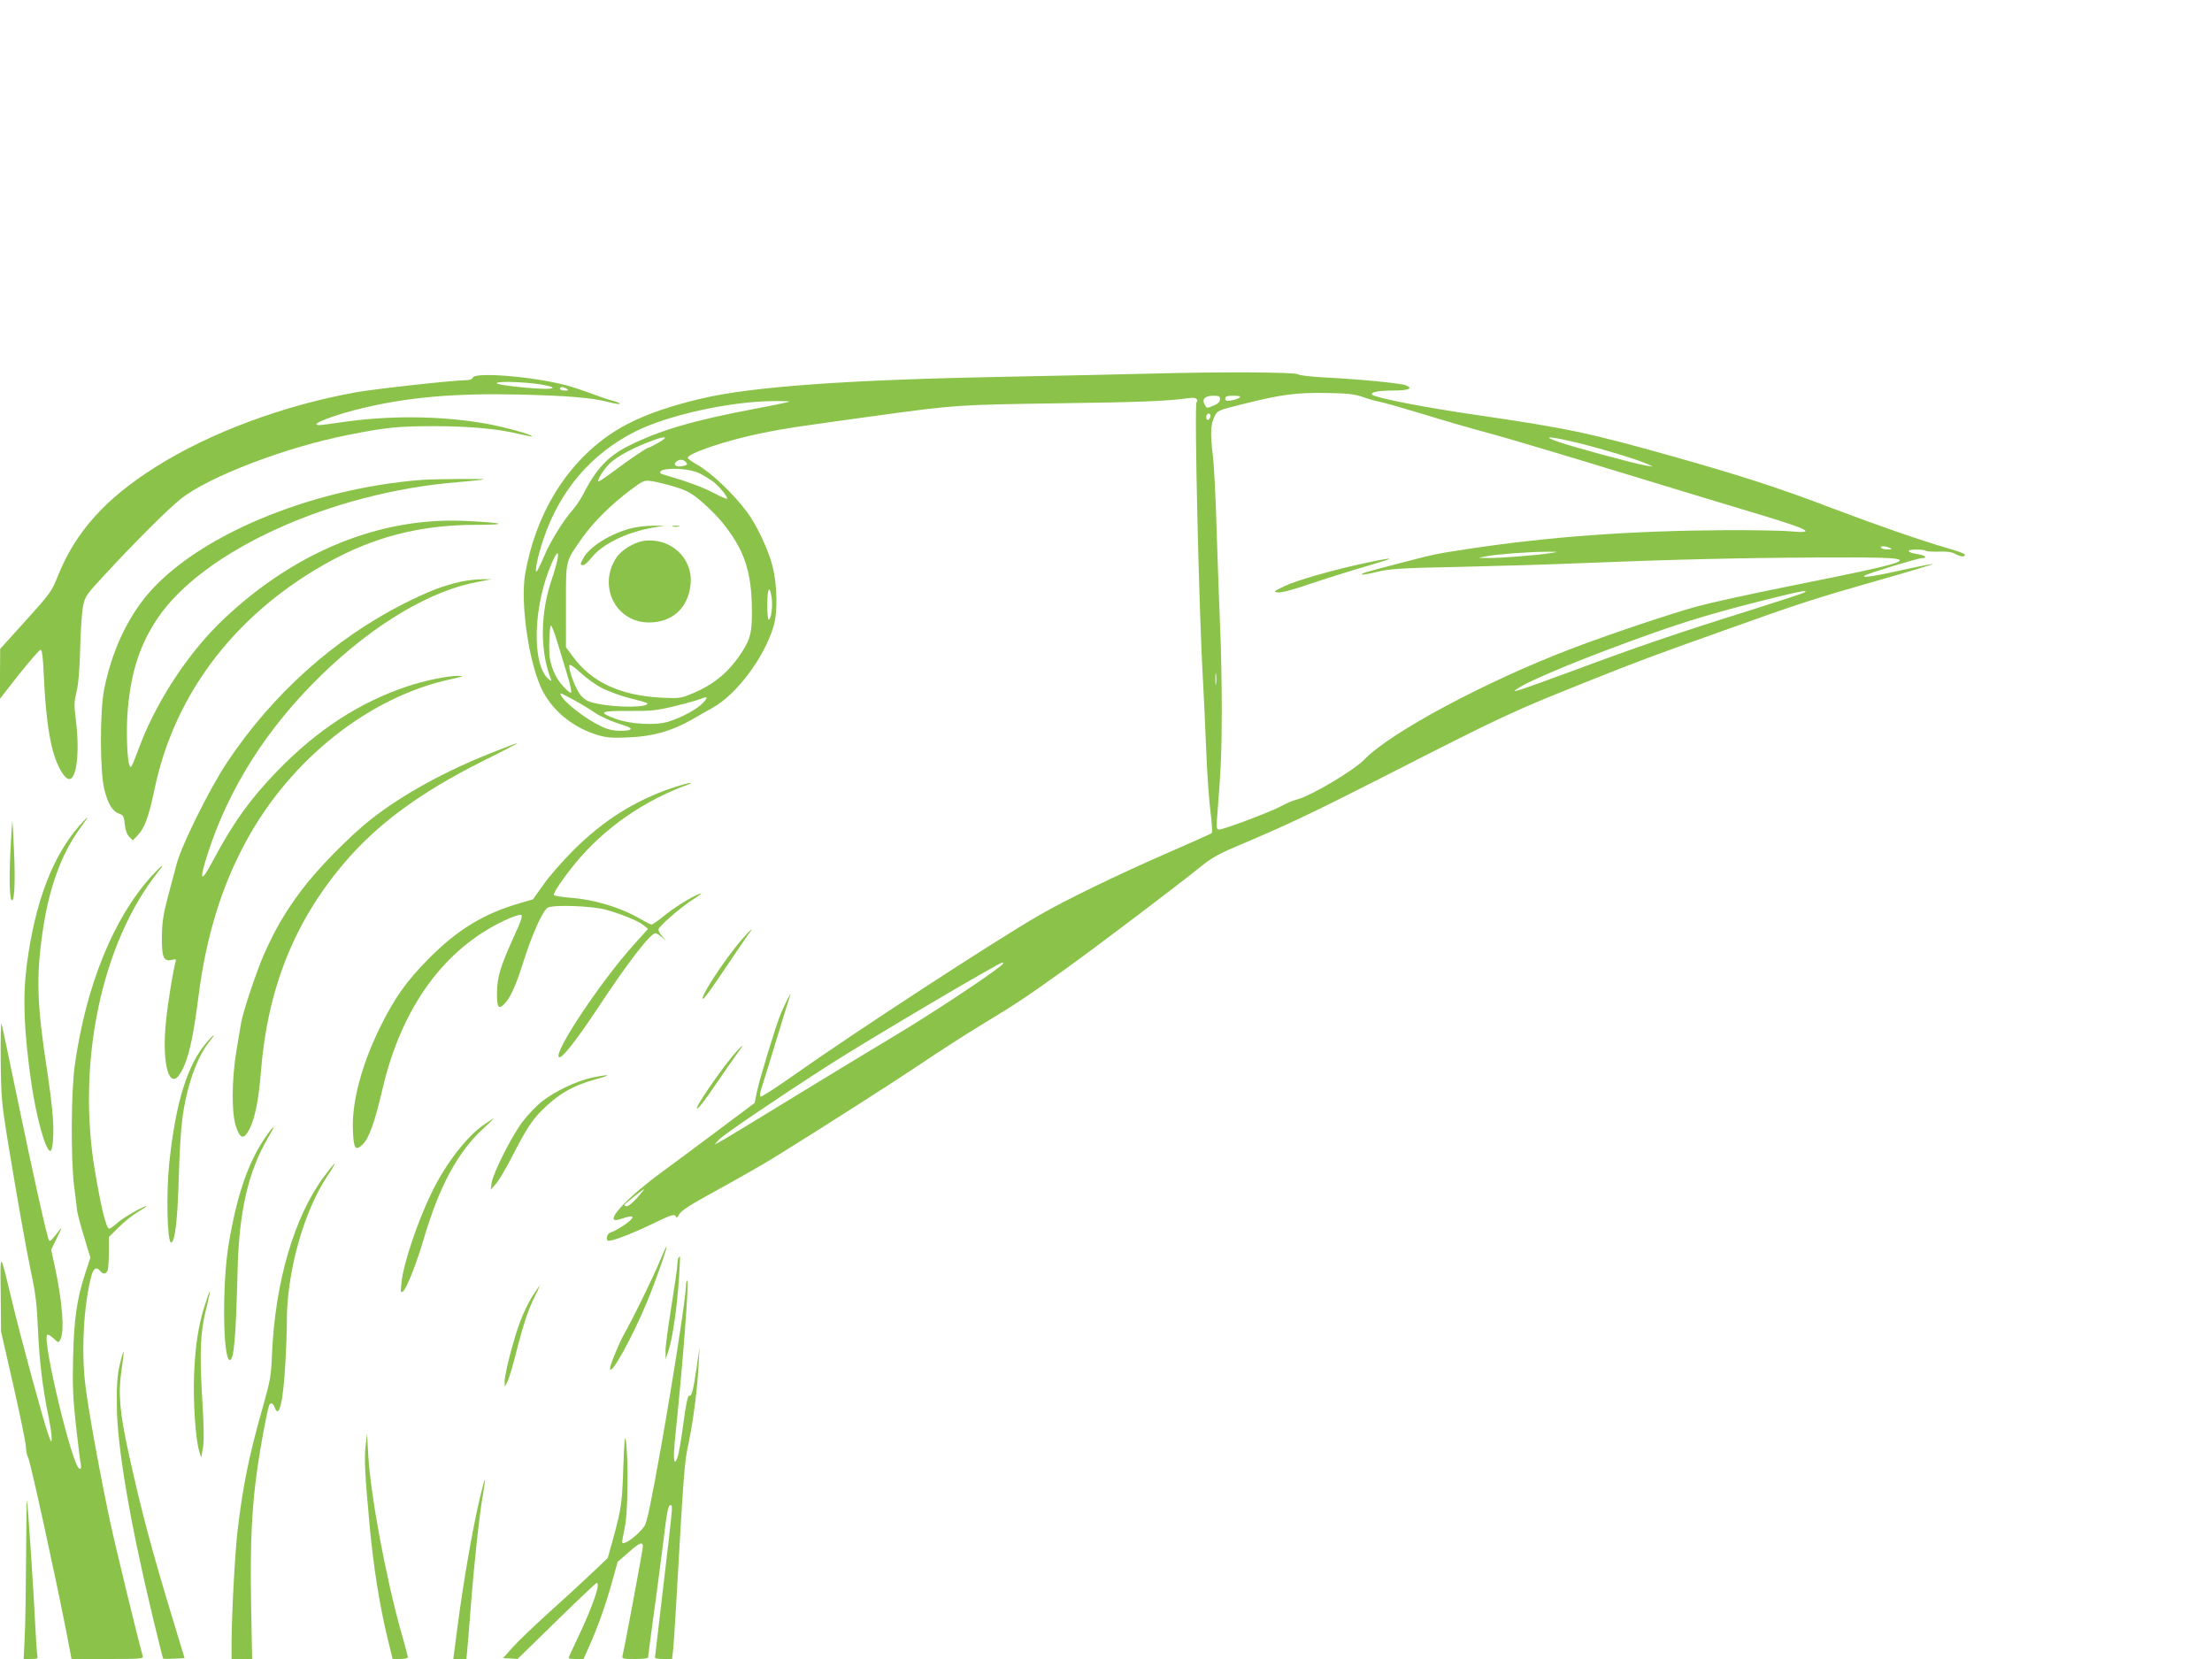 <?xml version="1.0" standalone="no"?>
<!DOCTYPE svg PUBLIC "-//W3C//DTD SVG 20010904//EN"
 "http://www.w3.org/TR/2001/REC-SVG-20010904/DTD/svg10.dtd">
<svg version="1.0" xmlns="http://www.w3.org/2000/svg"
 width="1280pt" height="960pt" viewBox="0 0 1280 960"
 preserveAspectRatio="xMidYMid meet">
<g transform="translate(0,960) scale(0.1,-0.1)"
fill="#8bc34a" stroke="none">
<path d="M6655 7438 c-148 -4 -522 -12 -830 -18 -912 -17 -1474 -57 -1765
-126 -235 -55 -402 -121 -529 -207 -256 -175 -431 -461 -492 -807 -30 -173 24
-534 103 -682 63 -119 183 -213 322 -253 47 -14 84 -16 175 -12 138 6 246 36
361 101 41 24 98 56 125 71 139 79 297 289 351 470 25 81 22 241 -6 350 -23
93 -93 240 -147 312 -83 110 -204 225 -287 273 -31 17 -56 36 -56 41 0 26 234
104 430 143 131 27 214 39 695 105 418 57 449 59 1005 67 465 6 658 13 766 30
29 4 44 2 50 -7 4 -7 3 -14 -2 -16 -14 -4 14 -1220 37 -1608 5 -93 14 -279 19
-411 5 -133 17 -293 25 -355 8 -62 11 -116 7 -120 -4 -3 -119 -55 -257 -115
-278 -121 -588 -271 -740 -359 -263 -152 -1068 -677 -1422 -927 -101 -71 -187
-127 -192 -124 -6 4 -2 30 10 64 10 31 50 158 87 282 38 124 72 234 76 245 8
24 -33 -56 -56 -111 -26 -60 -126 -388 -139 -456 l-12 -60 -196 -147 c-108
-81 -262 -195 -342 -254 -189 -138 -322 -277 -265 -277 7 0 27 5 44 11 66 23
69 5 7 -38 -33 -22 -69 -42 -80 -44 -23 -5 -34 -49 -12 -49 27 0 133 41 246
95 119 58 137 63 143 43 3 -7 11 0 19 16 11 21 64 55 229 145 118 65 262 147
320 183 294 182 703 444 850 543 91 62 248 163 348 224 214 130 247 152 482
320 173 123 657 490 797 603 57 46 103 71 225 122 265 112 411 181 808 383
713 364 755 384 1230 573 263 105 346 136 765 285 420 151 527 185 878 285
180 51 326 95 324 97 -2 1 -73 -12 -158 -31 -173 -39 -263 -53 -239 -37 22 14
307 101 330 101 37 0 20 17 -21 23 -65 9 -73 27 -13 27 28 0 54 -3 58 -7 4 -4
37 -6 74 -5 46 2 76 -2 96 -13 32 -17 56 -20 56 -5 0 5 -39 21 -87 34 -161 46
-425 138 -683 236 -298 114 -526 188 -920 299 -491 138 -610 163 -1145 241
-296 43 -576 98 -595 116 -13 14 35 24 117 24 95 0 125 12 76 31 -33 12 -278
36 -472 45 -75 4 -142 12 -150 18 -17 13 -446 15 -856 4z m1230 -135 c33 -12
78 -24 99 -28 22 -4 134 -36 250 -71 116 -36 285 -85 376 -109 91 -24 433
-126 760 -226 327 -100 703 -214 834 -253 264 -80 307 -104 160 -91 -49 5
-224 8 -389 7 -528 -3 -1005 -37 -1470 -107 -197 -30 -196 -29 -424 -89 -188
-49 -206 -54 -200 -61 3 -2 43 5 89 16 74 18 138 22 490 29 223 5 518 14 655
20 540 22 960 32 1402 34 664 2 662 0 -183 -170 -204 -41 -437 -92 -517 -114
-152 -42 -510 -162 -727 -245 -490 -187 -1044 -483 -1195 -640 -58 -61 -308
-210 -386 -230 -27 -7 -70 -25 -96 -40 -55 -31 -331 -135 -358 -135 -16 0 -17
8 -11 83 22 276 25 358 26 604 0 149 -4 372 -10 495 -5 123 -14 372 -20 555
-5 183 -15 376 -22 430 -15 124 -13 175 9 221 18 37 18 37 166 74 218 55 309
67 482 64 123 -2 161 -6 210 -23z m-825 -14 c0 -13 -11 -25 -35 -35 -43 -18
-42 -18 -55 7 -16 30 4 49 51 49 33 0 39 -3 39 -21z m114 11 c-6 -6 -27 -13
-47 -17 -30 -4 -37 -3 -37 11 0 12 10 16 47 16 32 0 44 -3 37 -10z m-2605 -24
c-2 -2 -91 -21 -198 -41 -356 -67 -552 -124 -736 -216 -115 -58 -187 -134
-259 -277 -15 -29 -42 -69 -60 -90 -56 -63 -130 -183 -166 -267 -18 -44 -38
-84 -43 -90 -17 -18 4 86 38 187 96 282 277 493 533 622 188 94 541 172 791
175 57 1 102 -1 100 -3z m2434 -91 c-3 -8 -9 -15 -14 -15 -10 0 -12 24 -3 33
11 11 24 -3 17 -18z m-3190 -145 c-29 -17 -55 -30 -59 -30 -11 0 -110 -67
-203 -137 -46 -35 -86 -61 -88 -59 -9 8 29 68 65 104 40 40 147 97 257 136 69
25 84 18 28 -14z m5323 -4 c151 -38 339 -95 394 -120 l35 -16 -40 6 c-56 8
-425 108 -510 138 -103 36 -44 32 121 -8z m-5166 -111 c10 -12 7 -15 -14 -21
-38 -9 -62 2 -46 21 16 19 44 19 60 0z m80 -65 c25 -13 59 -34 77 -47 35 -27
88 -92 80 -99 -2 -3 -39 13 -80 35 -62 32 -150 65 -294 107 -23 6 -14 23 15
27 61 11 157 0 202 -23z m-148 -76 c74 -23 98 -36 157 -86 38 -32 91 -85 118
-118 130 -159 173 -286 174 -514 1 -120 -9 -163 -52 -230 -77 -123 -167 -198
-300 -252 -60 -25 -71 -26 -174 -21 -238 13 -402 90 -511 239 l-39 53 0 240
c0 272 -5 251 96 395 64 90 165 190 274 272 76 57 82 60 125 54 25 -3 84 -18
132 -32z m7033 -354 c17 -7 15 -9 -12 -9 -17 -1 -35 4 -38 9 -7 12 22 12 50 0z
m-1960 -30 c-75 -13 -298 -30 -363 -29 l-57 1 45 9 c62 12 249 26 345 26 75 1
77 0 30 -7z m-5749 -37 c-4 -21 -18 -71 -32 -112 -68 -197 -70 -414 -8 -576 7
-18 6 -19 -10 -6 -101 82 -92 427 18 675 29 65 41 72 32 19z m1239 -219 c7
-50 -1 -121 -16 -130 -5 -3 -9 33 -9 85 0 97 13 121 25 45z m5975 27 c-8 -5
-152 -52 -320 -105 -397 -124 -650 -210 -1011 -345 -162 -60 -307 -112 -324
-116 -29 -6 -28 -5 10 19 52 34 293 136 520 221 363 136 529 189 850 271 240
61 309 75 275 55z m-7216 -283 c15 -51 42 -137 58 -191 17 -54 27 -101 23
-105 -4 -4 -26 14 -49 40 -43 46 -73 120 -77 183 -3 72 2 165 9 165 5 0 21
-42 36 -92z m264 -272 c37 -18 105 -43 152 -55 117 -30 119 -31 95 -41 -33
-14 -178 -11 -262 5 -67 12 -83 20 -110 49 -31 33 -78 159 -67 178 3 5 33 -16
66 -47 33 -31 90 -71 126 -89z m3549 27 c-2 -16 -4 -3 -4 27 0 30 2 43 4 28 2
-16 2 -40 0 -55z m-3712 -96 c39 -21 93 -54 120 -73 28 -19 88 -46 134 -61 66
-21 80 -28 66 -36 -10 -5 -43 -7 -75 -5 -44 3 -74 14 -133 47 -80 46 -170 119
-188 153 -13 23 -15 24 76 -25z m741 -16 c-33 -35 -120 -82 -195 -106 -74 -24
-221 -17 -310 16 -103 38 -90 46 76 45 131 -1 162 2 268 28 66 16 134 35 150
42 41 17 44 9 11 -25z m1724 -1521 c-87 -70 -419 -288 -610 -402 -124 -74
-396 -239 -605 -367 -209 -128 -393 -240 -410 -248 l-30 -16 25 28 c26 29 350
248 635 431 234 150 986 594 1005 594 10 0 7 -6 -10 -20z m-2102 -1340 c-24
-27 -51 -50 -61 -50 -10 0 -15 5 -12 10 6 9 105 88 113 89 2 1 -16 -21 -40
-49z"/>
<path d="M7910 6344 c-188 -39 -411 -103 -480 -137 -63 -31 -64 -32 -33 -35
19 -2 91 17 183 49 83 28 226 73 318 100 184 53 188 60 12 23z"/>
<path d="M3656 6544 c-119 -29 -247 -108 -281 -175 -19 -35 -19 -39 0 -39 8 0
29 19 47 42 65 82 207 150 368 177 l55 9 -65 0 c-36 0 -91 -6 -124 -14z"/>
<path d="M3893 6553 c9 -2 25 -2 35 0 9 3 1 5 -18 5 -19 0 -27 -2 -17 -5z"/>
<path d="M3724 6470 c-55 -8 -130 -54 -158 -98 -108 -165 -2 -374 189 -374
135 0 227 83 241 220 16 152 -116 274 -272 252z"/>
<path d="M2736 7415 c-3 -9 -18 -15 -40 -15 -69 0 -524 -50 -636 -70 -417 -75
-844 -233 -1156 -430 -295 -185 -468 -379 -570 -635 -34 -86 -44 -100 -184
-255 l-149 -165 -1 -144 0 -144 111 142 c62 77 117 141 124 141 8 0 14 -42 18
-142 13 -288 42 -457 96 -552 17 -32 36 -52 49 -54 46 -7 65 161 40 350 -10
76 -9 98 5 156 11 45 18 128 21 252 2 102 10 211 17 244 11 55 20 67 125 180
181 196 364 378 440 439 160 128 611 301 972 371 217 43 281 49 482 50 208 0
373 -14 498 -44 42 -10 78 -17 80 -15 9 8 -172 58 -274 75 -262 45 -561 47
-838 5 -55 -8 -109 -15 -120 -15 -65 1 91 61 263 101 264 62 531 84 891 76
288 -7 421 -18 518 -43 35 -9 65 -14 68 -11 4 3 -14 11 -37 17 -24 6 -78 24
-120 40 -42 16 -110 39 -151 50 -185 50 -529 79 -542 45z m359 -35 c98 -12
138 -30 65 -30 -80 0 -275 21 -284 31 -13 12 105 12 219 -1z m185 -30 c12 -8
9 -10 -12 -10 -16 0 -28 5 -28 10 0 13 20 13 40 0z"/>
<path d="M2440 6823 c-658 -51 -1324 -335 -1602 -682 -113 -142 -193 -322
-235 -528 -26 -131 -25 -479 1 -583 22 -85 47 -125 86 -139 24 -8 28 -16 32
-61 4 -34 12 -59 26 -72 l21 -21 30 32 c39 42 62 107 95 263 105 505 407 933
866 1231 323 209 622 299 990 300 206 0 170 12 -65 23 -487 21 -977 -178
-1388 -566 -197 -185 -382 -462 -482 -720 -57 -150 -56 -147 -65 -130 -15 29
-21 217 -10 331 20 217 70 368 171 520 264 393 1006 730 1739 789 80 7 147 14
149 16 5 5 -293 2 -359 -3z"/>
<path d="M2671 6235 c-108 -24 -189 -55 -336 -129 -402 -204 -757 -522 -1020
-916 -100 -150 -264 -479 -293 -590 -7 -25 -28 -106 -48 -180 -29 -109 -36
-154 -37 -235 -2 -122 9 -150 55 -140 26 6 29 5 24 -11 -15 -52 -46 -243 -56
-349 -25 -250 22 -404 87 -290 44 76 71 196 103 450 43 334 132 626 273 885
258 477 715 839 1187 940 70 15 78 19 44 19 -61 1 -193 -26 -298 -61 -276 -92
-521 -252 -751 -489 -160 -166 -253 -296 -371 -516 -72 -137 -84 -125 -33 34
123 383 344 731 660 1038 304 295 631 489 909 539 l75 14 -55 0 c-30 0 -84 -6
-119 -13z"/>
<path d="M2845 5244 c-271 -107 -516 -242 -697 -384 -124 -97 -314 -291 -404
-412 -95 -128 -149 -220 -215 -367 -44 -99 -124 -339 -134 -401 -2 -14 -14
-83 -26 -155 -29 -173 -30 -367 -3 -445 25 -73 45 -76 78 -13 32 65 53 168 66
333 38 475 190 859 474 1197 194 231 444 416 810 599 115 57 205 104 200 104
-5 0 -72 -25 -149 -56z"/>
<path d="M3888 5040 c-215 -73 -396 -187 -569 -359 -64 -64 -143 -154 -175
-201 l-60 -84 -74 -22 c-210 -60 -362 -153 -530 -322 -130 -132 -195 -224
-281 -397 -106 -216 -163 -430 -157 -591 4 -112 14 -127 56 -87 37 35 70 126
117 328 111 470 359 809 710 971 42 20 83 33 90 30 11 -4 1 -34 -40 -123 -81
-179 -98 -236 -99 -327 -1 -87 9 -101 44 -64 33 35 64 102 104 228 54 173 117
312 146 328 34 18 255 10 335 -12 90 -25 189 -65 219 -90 l26 -21 -81 -90
c-192 -213 -465 -623 -435 -652 14 -14 95 88 224 282 174 264 306 435 335 435
6 0 22 -10 36 -22 l26 -23 -22 26 c-13 14 -23 32 -23 40 0 17 131 131 203 176
29 18 48 33 44 33 -21 0 -133 -66 -201 -119 -41 -34 -80 -61 -85 -61 -6 0 -33
14 -61 30 -118 69 -268 115 -418 126 -45 4 -85 10 -87 15 -6 9 52 95 122 181
167 205 403 369 663 461 13 5 13 5 0 6 -8 0 -54 -13 -102 -29z"/>
<path d="M461 4824 c-158 -180 -258 -444 -306 -807 -24 -187 -17 -382 26 -682
29 -201 83 -395 110 -395 14 0 22 92 15 192 -3 55 -20 186 -36 291 -55 359
-61 520 -25 774 36 259 109 461 219 611 25 34 44 62 42 62 -2 0 -23 -21 -45
-46z"/>
<path d="M71 4850 c-1 -3 -6 -84 -11 -180 -8 -173 -4 -280 10 -280 14 0 19
116 11 290 -4 96 -9 173 -10 170z"/>
<path d="M875 4528 c-217 -240 -375 -625 -441 -1083 -23 -154 -25 -550 -5
-710 8 -60 15 -119 16 -130 2 -25 18 -86 52 -197 l26 -86 -31 -94 c-47 -145
-64 -260 -69 -483 -4 -162 -1 -236 16 -390 12 -104 24 -205 28 -224 4 -26 3
-33 -8 -29 -41 13 -216 744 -186 774 4 4 20 -5 36 -20 29 -27 29 -28 40 -8 26
48 12 223 -35 439 l-18 81 36 74 c22 44 28 62 15 44 -46 -61 -56 -71 -63 -64
-10 11 -90 369 -185 828 -45 217 -85 409 -90 425 -4 17 -6 -76 -5 -205 2 -215
6 -254 38 -455 60 -364 107 -629 139 -784 25 -115 33 -185 39 -331 9 -187 26
-327 61 -499 10 -51 19 -107 18 -125 0 -27 -3 -25 -20 24 -30 84 -162 571
-213 785 -67 279 -65 279 -62 30 l2 -220 72 -315 c39 -173 72 -332 72 -353 0
-21 6 -50 14 -65 13 -26 150 -651 218 -995 l32 -167 209 0 c194 0 208 1 203
18 -19 60 -161 645 -190 782 -57 269 -126 646 -142 785 -25 201 -9 468 35 633
12 44 30 53 51 27 18 -22 37 -18 44 8 3 12 6 59 6 105 l0 84 58 57 c31 32 82
72 112 89 30 18 51 32 47 32 -19 0 -131 -64 -166 -95 -21 -19 -43 -35 -49 -35
-17 0 -47 123 -82 330 -108 634 38 1325 367 1738 43 54 18 36 -42 -30z"/>
<path d="M4293 4164 c-102 -118 -249 -344 -224 -344 6 0 62 78 125 173 63 94
125 184 136 200 38 48 13 29 -37 -29z"/>
<path d="M1201 3574 c-116 -132 -184 -347 -222 -709 -18 -174 -11 -455 11
-455 23 0 38 135 45 389 3 118 12 265 20 327 25 188 82 352 157 447 38 47 30
48 -11 1z"/>
<path d="M4264 3518 c-60 -64 -219 -289 -230 -326 -9 -29 43 36 118 148 39 58
89 129 110 158 44 60 45 66 2 20z"/>
<path d="M3425 3364 c-88 -19 -213 -78 -288 -137 -32 -25 -83 -78 -114 -119
-63 -84 -169 -294 -178 -353 l-6 -40 31 35 c17 19 58 89 92 155 76 149 113
208 167 263 96 98 184 150 319 187 97 26 85 31 -23 9z"/>
<path d="M2802 3093 c-101 -68 -227 -232 -306 -398 -84 -174 -163 -412 -173
-520 -6 -54 -5 -59 10 -47 21 18 77 160 121 309 88 297 194 495 339 629 38 35
68 64 66 64 -2 -1 -28 -17 -57 -37z"/>
<path d="M1549 3038 c-108 -150 -175 -338 -225 -633 -39 -227 -35 -675 6 -675
24 0 35 131 45 520 8 337 61 569 174 763 45 76 45 87 0 25z"/>
<path d="M1876 2793 c-173 -232 -284 -610 -302 -1028 -5 -128 -10 -154 -54
-310 -78 -273 -115 -455 -145 -710 -16 -137 -34 -483 -35 -647 l0 -98 60 0 59
0 -6 323 c-6 350 4 558 38 792 18 123 50 296 65 348 8 25 23 21 34 -9 25 -65
48 30 61 251 5 88 9 196 9 240 -3 285 96 643 235 851 25 37 44 69 42 71 -2 1
-30 -32 -61 -74z"/>
<path d="M3820 2307 c-33 -83 -163 -349 -206 -422 -30 -53 -84 -183 -84 -204
1 -51 131 183 216 390 49 119 116 310 111 316 -2 1 -18 -34 -37 -80z"/>
<path d="M3927 2323 c-4 -3 -7 -20 -7 -37 0 -17 -16 -128 -35 -246 -19 -118
-35 -235 -34 -260 l1 -45 18 55 c23 71 48 251 59 410 4 69 7 126 6 128 -1 1
-5 -1 -8 -5z"/>
<path d="M3970 2163 c0 -58 -72 -525 -145 -937 -58 -324 -81 -436 -96 -457
-40 -57 -129 -120 -129 -91 0 4 7 43 16 87 18 86 21 387 6 495 -6 43 -9 11
-15 -145 -7 -215 -11 -240 -58 -415 l-32 -115 -76 -73 c-42 -40 -153 -143
-247 -227 -94 -85 -196 -182 -227 -217 l-56 -63 42 -2 42 -3 225 220 c124 121
228 220 233 220 24 0 -24 -138 -114 -327 -27 -56 -49 -105 -49 -108 0 -3 20
-5 44 -5 l43 0 30 68 c49 108 99 248 134 375 l33 119 62 54 c65 58 84 65 84
35 0 -18 -104 -577 -117 -628 -5 -22 -3 -23 71 -23 42 0 76 3 76 8 0 4 13 104
29 222 17 118 41 308 56 422 26 215 31 238 46 238 13 0 13 1 -41 -455 -27
-231 -50 -423 -50 -427 0 -5 22 -8 49 -8 l50 0 5 43 c3 23 10 125 16 227 48
840 50 865 75 981 27 130 51 314 58 459 l5 95 -17 -120 c-21 -139 -28 -165
-44 -162 -7 1 -19 -55 -33 -163 -12 -91 -27 -178 -34 -195 -21 -55 -26 -8 -13
117 46 445 82 908 69 908 -3 0 -6 -12 -6 -27z"/>
<path d="M3080 2098 c-22 -35 -54 -101 -71 -148 -39 -105 -89 -301 -89 -344
l1 -31 15 29 c9 15 36 108 60 205 31 121 58 203 87 264 24 48 41 87 40 87 -2
0 -21 -28 -43 -62z"/>
<path d="M1186 2050 c-38 -118 -56 -235 -63 -405 -6 -155 8 -367 29 -440 l12
-40 10 55 c7 38 6 118 -2 255 -19 310 -14 416 27 576 10 41 17 76 16 77 -2 2
-15 -33 -29 -78z"/>
<path d="M693 1703 c-14 -59 -18 -116 -17 -233 1 -234 73 -664 205 -1215 33
-137 61 -251 63 -253 2 -1 31 -2 64 0 l60 3 -59 195 c-131 429 -191 656 -265
992 -51 233 -61 347 -41 478 8 58 14 106 12 108 -2 2 -12 -32 -22 -75z"/>
<path d="M2116 1236 c-9 -75 -5 -165 24 -476 22 -232 56 -446 101 -633 l31
-127 44 0 c24 0 44 4 44 10 0 5 -17 72 -39 147 -88 312 -178 799 -190 1023
l-7 125 -8 -69z"/>
<path d="M2777 933 c-41 -172 -96 -490 -126 -720 l-28 -213 38 0 38 0 5 53 c3
28 12 145 21 259 19 246 50 531 70 642 8 44 13 81 11 84 -2 2 -15 -45 -29
-105z"/>
<path d="M151 595 c-1 -187 -4 -397 -8 -467 l-6 -128 42 0 c38 0 41 2 37 22
-3 13 -7 81 -11 153 -7 167 -44 725 -49 745 -2 8 -4 -138 -5 -325z"/>
</g>
</svg>
